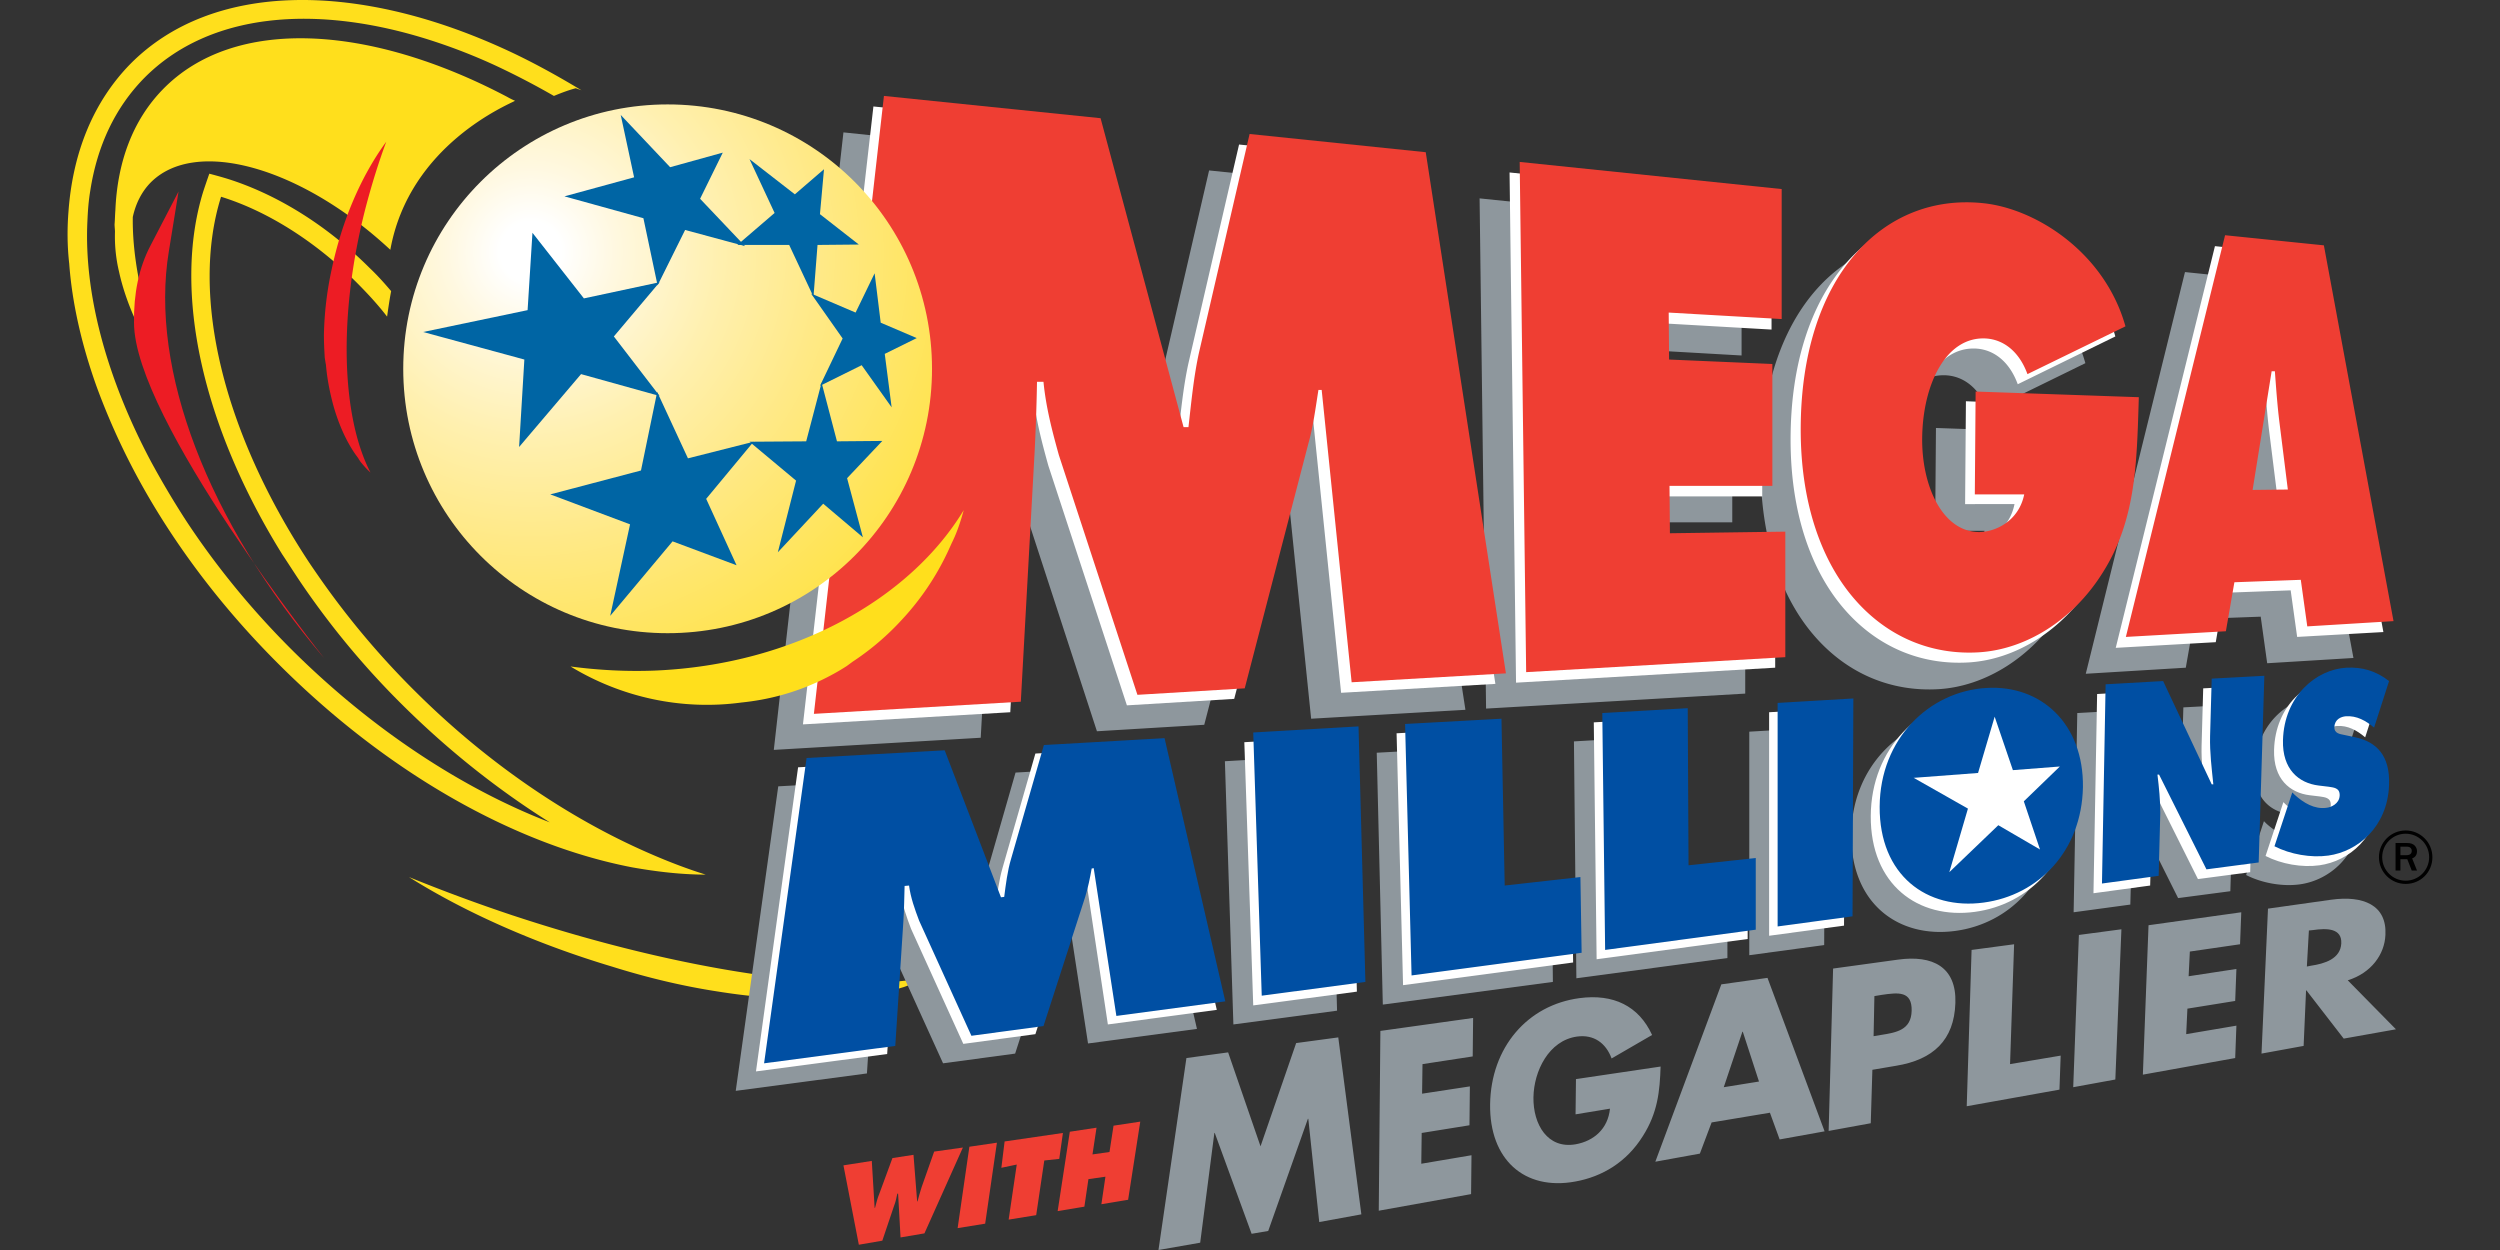 <svg xmlns="http://www.w3.org/2000/svg" viewBox="0 0 529.17 264.58"><rect x="0" y="0" width="529.17" height="264.58" fill="#333333" stroke="none"/><defs><radialGradient id="a" cx="200.49" cy="200.29" r="116.41" gradientTransform="matrix(1.29 0 0 -1.29 -144.18 320.58)" gradientUnits="userSpaceOnUse"><stop offset=".05" stop-color="#fff"/><stop offset=".14" stop-color="#fff8e0"/><stop offset=".31" stop-color="#fff0af"/><stop offset=".48" stop-color="#ffe986"/><stop offset=".64" stop-color="#ffe562"/><stop offset=".79" stop-color="#ffe241"/><stop offset=".91" stop-color="#ffe028"/><stop offset="1" stop-color="#ffdf1c"/></radialGradient></defs><path fill="#ffdf1c" d="M108.59 193.785a361.381 361.381 0 0 1-22.028-8.143c11.828 7.457 26.914 14.142 42.942 18.942 7.37 2.314 14.57 4.029 21.513 5.143 2.657.429 5.057.771 7.457 1.028l1.714.172.686.086c4.714.428 9.342.685 13.628.514 6-.172 11.142-.857 15.256-2.143l1.458-.428.257-.086.685-.257c1.286-.515 2.486-1.029 3.514-1.629-17.827 3.343-50.998-1.285-87.082-13.2z"/><g fill="#8e979d"><path d="m178.53 28.02 45.856 4.8 17.57 65.311h1.029c.6-5.228 1.114-10.714 2.228-15.77l10.714-46.285 37.285 3.857 16.97 110.31-32.656 1.886-6.342-61.883h-.686c-.6 3.771-1.114 7.8-2.143 11.4L254.9 153.414l-22.714 1.371-16.542-50.74c-1.457-5.23-2.743-10.2-3.257-15.514l-1.371-.086a430.894 430.894 0 0 1-.515 15l-2.914 52.712-43.798 2.57zM313.182 41.99l55.455 5.743v27.513l-23.913-1.371.086 9.943 21.856.942v25.8h-21.77l.085 10.028 24.428-.343v26.57l-54.855 3.171zM444.234 91.789c-.428 14.142-.6 25.97-7.628 37.112-6.428 10.286-16.456 16.371-26.227 16.971-9.943.6-19.2-3.171-26.142-11.056-7.114-8.057-11.571-20.4-11.571-36.085 0-32.313 17.399-50.226 38.741-47.912 11.142 1.2 25.628 10.457 29.999 26.056L420.75 86.989c-1.715-4.714-4.972-7.286-8.743-7.543-8.571-.514-13.457 9.857-13.542 21.17-.086 10.372 4.457 19.886 12.17 19.8 3.686-.086 8.315-2.486 9.429-8.057h-10.457l.172-21.77zM468.32 111.416l4.028-25.113h.685c.257 3.514.515 7.114.943 10.628l1.8 14.4zm-3.858 19.628 14.057-.514 1.371 9.857 18.257-1.114-14.743-79.54-20.913-2.143-21 85.025 21.171-1.285zM259.27 161.129l22.285-1.286 1.457 54.084-21.942 2.914zM291.412 159.329l20.399-1.114.686 35.313 16.028-1.715.17 16.028-35.998 4.8zM333.153 156.929l18-1.029.256 33.256 14.228-1.542v15.17l-31.97 4.286zM370.266 154.872l16.028-.943-.172 46.113-15.856 2.142zM414.236 166.271c4.456-.342 7.114 3.258 7.028 7.886-.086 4.971-3.086 8.657-7.286 9.171-4.285.514-7.285-2.657-7.2-7.714.086-4.8 3-9 7.458-9.343zm.257-14.656c-12.086.686-22.542 10.714-22.628 25.113-.086 14.571 10.028 21.942 22.028 20.314 11.485-1.543 20.742-10.886 20.999-24.428.171-13.37-8.828-21.6-20.4-21zM439.692 150.93l12.17-.686 10.286 21.856h.343c-.429-3.343-.772-6.771-.686-10.2l.343-12.17 11.142-.6-1.2 39.512-11.056 1.457-10.028-20.056h-.343c.343 2.828.6 5.4.6 8.142l-.343 13.286-12 1.628zM479.204 173.814l.515.514c1.885 1.715 4.2 3.086 6.685 2.743 1.029-.086 2.743-.857 2.829-2.571s-1.286-1.714-2.315-1.886l-2.142-.257c-4.2-.514-7.714-3.428-7.543-9.6.257-9.342 7.028-15 13.457-15.342 3.342-.171 6.257.686 9 2.829l-3.172 9.856c-1.714-1.457-3.685-2.571-6-2.4-.943.086-2.314.6-2.4 2.229-.085 1.457 1.286 1.543 2.057 1.714l2.4.514c4.372.943 7.372 3.772 7.114 10.114-.342 8.914-6.685 14.057-12.856 14.914-3.686.514-8.057-.257-11.4-1.971zM164.73 166.443l29.228-1.629 11.914 31.113.686-.085c.343-2.657.685-5.486 1.457-8.143l6.942-24.17 25.542-1.457 12.857 55.712-23.056 3.085-4.8-31.284-.429.086c-.342 1.97-.771 4.028-1.371 6l-8.828 27.341-15.257 2.057-11.057-24.342c-.942-2.485-1.8-4.885-2.142-7.457l-.943.086c-.086 2.486-.086 4.971-.257 7.457l-1.714 26.399-27.77 3.686z"/></g><g fill="#fff"><path d="m184.873 22.534 45.855 4.714L248.3 92.646h1.029c.6-5.229 1.114-10.714 2.228-15.771L262.27 30.59l37.284 3.857 16.971 110.31-32.656 1.886-6.343-61.884h-.685c-.6 3.772-1.114 7.714-2.143 11.4l-13.457 51.77-22.713 1.37L221.9 98.56c-1.457-5.229-2.743-10.2-3.257-15.514h-1.371a430.894 430.894 0 0 1-.515 15l-2.914 52.712-43.884 2.571zM319.525 36.505l55.455 5.743V69.76l-23.913-1.371.085 9.942 21.857.943v25.799h-21.771l.086 10.028 24.427-.343v26.57l-54.855 3.172zM450.577 86.217c-.429 14.143-.6 25.97-7.628 37.113-6.429 10.286-16.457 16.285-26.228 16.885-9.942.6-19.2-3.171-26.142-11.056-7.114-8.057-11.57-20.4-11.57-36.085 0-32.313 17.399-50.226 38.74-47.912 11.143 1.2 25.628 10.457 30 26.056l-20.657 10.114c-1.714-4.714-4.971-7.286-8.742-7.543-8.571-.514-13.457 9.771-13.543 21.17-.085 10.286 4.457 19.886 12.171 19.8 3.686-.086 8.314-2.485 9.428-8.057H415.95l.171-21.77zM474.662 105.845l4.028-25.113h.686c.257 3.514.514 7.114.943 10.628l1.8 14.4zm-3.857 19.628 14.056-.514 1.372 9.857 18.256-1.029-14.742-79.54-20.914-2.143-20.999 85.026 21.17-1.2z"/></g><g fill="#ef3e33"><path d="m187.101 20.306 45.856 4.714 17.57 65.397h1.029c.6-5.228 1.114-10.714 2.229-15.77l10.713-46.285 37.285 3.857 16.97 110.31-32.655 1.886-6.343-61.883h-.686c-.6 3.771-1.114 7.8-2.142 11.4L263.47 145.7l-22.714 1.371-16.627-50.74c-1.458-5.23-2.743-10.2-3.257-15.514H219.5a430.894 430.894 0 0 1-.514 14.999l-2.914 52.712-43.799 2.572zM321.668 34.277l55.455 5.742v27.513l-23.914-1.371.086 9.943 21.856.942v25.8h-21.77l.085 10.028 24.428-.343v26.57l-54.855 3.171zM452.72 84.075c-.429 14.142-.6 25.97-7.629 37.112-6.428 10.286-16.456 16.286-26.227 16.886-9.943.6-19.2-3.172-26.142-11.057-7.114-8.057-11.57-20.4-11.57-36.084 0-32.314 17.398-50.227 38.74-47.913 11.143 1.2 25.628 10.457 30 26.056L429.148 79.19c-1.714-4.714-4.971-7.285-8.742-7.542-8.571-.515-13.457 9.856-13.543 21.17-.085 10.285 4.457 19.885 12.171 19.8 3.6-.086 8.314-2.486 9.429-7.972h-10.457l.171-21.77zM476.805 103.702l4.028-25.113h.686c.257 3.514.514 7.114.942 10.628l1.8 14.4zm-3.857 19.543 14.056-.515 1.372 9.857 18.256-1.114-14.742-79.54-20.914-2.143-20.999 85.026 21.17-1.2z"/></g><path fill="#ffdf1c" d="M14.48 44.99c.857-12.428 5.142-23.313 13.113-31.456 17.228-17.399 47.57-17.485 78.769-3.342 5.314 2.4 10.542 5.228 15.856 8.4.257.17.6.342.857.514-.428-.172-.771-.257-1.2-.429-1.628.429-3.171 1.029-4.628 1.629a165.261 165.261 0 0 0-12.171-6.343 120.603 120.603 0 0 0-13.8-5.4C66.763.678 44.221 2.735 30.593 16.45c-6.257 6.342-10.028 14.485-11.485 23.913-.343 2.057-.514 4.2-.6 6.343-.772 15.256 3.943 33.084 13.456 50.998a188.86 188.86 0 0 0 7.372 12.428c6.257 9.514 13.885 18.942 22.799 27.77 16.542 16.37 35.57 28.97 54.255 36.17-10.8-6.771-21.342-15.085-31.113-24.77a173.741 173.741 0 0 1-21.942-26.485c-1.2-1.8-2.4-3.686-3.6-5.485-16.97-27.342-23.228-55.713-16.714-76.798a191.3 191.3 0 0 1 1.286-3.77c1.286.342 2.571.685 3.943 1.113 10.028 3.172 20.656 9.514 29.998 18.857 1.629 1.543 3.086 3.171 4.543 4.885-.343 1.8-.6 3.6-.857 5.4-1.971-2.571-4.2-4.971-6.6-7.371-9-8.914-19.113-15.085-28.542-18-6.6 21 .515 50.056 18.857 77.74 1.114 1.63 2.228 3.258 3.343 4.8a175.032 175.032 0 0 0 19.027 22.285c14.4 14.314 30.856 25.714 47.227 33.17 4.714 2.143 9.428 4.029 14.143 5.486-5.057 0-10.286-.6-15.6-1.543-24.856-4.8-51.684-19.97-74.568-42.77-12.771-12.685-23.057-26.57-30.514-40.541a146.155 146.155 0 0 1-8.314-18.6c-3.17-8.913-5.142-17.656-5.742-25.884-.429-3.771-.429-7.371-.172-10.8z"/><path fill="#ffdf1c" d="M24.422 44.476c.428-10.2 3.685-19.028 10.028-25.542 15.085-15.513 43.713-13.8 72.854 1.543.6.343 1.115.6 1.715.857-1.286.772-22.37 9.257-26.4 31.542C63.85 35.39 41.308 28.962 31.794 38.734c-1.886 1.97-3.086 4.456-3.686 7.2-.085 5.913.858 12.427 2.658 19.199 1.457 5.228 3.428 10.628 6 16.199-6-8.057-9.943-16.37-11.572-23.828a32.166 32.166 0 0 1-.857-8.4c0-.514-.086-1.114-.086-1.628.086-1.028.086-1.971.172-3z"/><path fill="#ed1c24" d="m31.879 51.933 5.914-11.4-2.057 12.686c-4.114 24.942 8.228 57.169 32.913 86.14 0 0-40.284-50.656-40.284-71.055-.086-6.171 1.028-11.657 3.514-16.371z"/><path fill="#ffdf1c" d="M138.846 141.93c-6.171.257-12.257-.086-18.085-.858 10.714 6.514 23.485 9.343 36.17 7.629 5.914-.6 11.485-2.143 16.714-4.629 1.971-.942 3.857-1.971 5.571-3.085l1.286-.943.514-.343a55.298 55.298 0 0 0 9.685-8.314 56.055 56.055 0 0 0 9.943-14.656l.857-1.886.171-.343.429-.943c.771-1.8 1.371-3.685 1.885-5.571-11.4 18.856-35.998 32.656-65.14 33.942z"/><path fill="#ed1c24" d="M77.391 43.962c1.286-4.886 2.743-9.6 4.372-13.971-5.4 7.371-9.429 16.885-11.571 27.085a71.164 71.164 0 0 0-1.629 13.8c0 1.713.086 3.256.171 4.799l.172 1.114.086.429c.257 3.085.857 6 1.628 8.828 1.114 3.857 2.657 7.285 4.543 10.028l.685.943.086.171.343.515c.686.857 1.371 1.628 2.143 2.314-6.086-11.743-6.943-33.085-1.029-56.055z"/><g fill="#fff"><path d="m263.384 157.1 22.37-1.285 1.458 54.083-21.942 2.915zM295.612 155.215l20.399-1.114.685 35.312 16.028-1.714.257 16.028-35.998 4.8zM337.353 152.9l18.085-1.028.257 33.256 14.228-1.543v15.171l-31.97 4.286zM374.466 150.758l16.028-.943-.172 46.112-15.856 2.143zM418.435 162.157c4.457-.342 7.114 3.257 7.029 7.886-.086 4.971-3.086 8.657-7.286 9.17-4.285.515-7.285-2.656-7.2-7.713.086-4.714 2.915-8.914 7.457-9.343zm.172-14.57c-12.085.685-22.542 10.713-22.628 25.113-.086 14.57 10.028 21.942 22.028 20.313 11.485-1.542 20.742-10.885 20.999-24.427.257-13.371-8.743-21.685-20.4-21zM443.892 146.9l12.17-.685 10.286 21.856h.343c-.343-3.342-.772-6.77-.686-10.2l.343-12.17 11.142-.6-1.2 39.513-11.056 1.457-10.029-20.057h-.342c.342 2.829.6 5.4.6 8.143l-.343 13.285-12 1.629zM483.319 169.786l.514.514c1.886 1.714 4.2 3.085 6.685 2.743 1.029-.086 2.743-.857 2.829-2.572s-1.372-1.714-2.314-1.885l-2.143-.257c-4.2-.515-7.714-3.429-7.543-9.6.257-9.343 7.029-15 13.457-15.342 3.343-.172 6.257.685 9 2.828l-3.172 9.857c-1.714-1.457-3.685-2.571-6-2.4-.942.086-2.314.6-2.4 2.228-.085 1.458 1.286 1.543 2.058 1.715l2.4.514c4.37.943 7.37 3.771 7.114 10.114-.343 8.914-6.6 14.056-12.857 14.914-3.686.514-8.057-.258-11.4-1.972zM168.93 162.414l29.228-1.628 11.914 31.113.686-.086c.342-2.657.685-5.485 1.457-8.142l6.942-24.17 25.542-1.458 12.857 55.712-23.056 3.086-4.715-31.285h-.428c-.343 1.972-.772 4.029-1.371 6l-8.829 27.342-15.256 2.057-11.057-24.342c-.943-2.485-1.8-4.885-2.143-7.457l-.943.086c-.085 2.486-.085 4.971-.257 7.457l-1.714 26.399-27.77 3.685z"/></g><g fill="#004fa3"><path d="m265.27 155.043 22.285-1.285 1.457 54.083-21.942 2.914zM297.411 153.243l20.4-1.114.685 35.313 16.028-1.8.257 16.028-35.998 4.8zM339.153 150.93l18.085-1.03.171 33.257 14.228-1.543v15.17l-31.884 4.286zM376.266 148.786l16.028-.942-.172 46.112-15.856 2.143zM445.691 144.844l12.171-.686 10.286 21.856h.343c-.343-3.342-.772-6.77-.686-10.2l.343-12.17 11.142-.6-1.2 39.513-11.056 1.457-10.029-20.057h-.343c.343 2.829.6 5.4.6 8.143l-.342 13.285-12 1.629zM485.204 167.729l.514.514c1.886 1.714 4.2 3.085 6.686 2.743 1.028-.086 2.743-.858 2.828-2.572s-1.371-1.714-2.314-1.885l-2.143-.258c-4.2-.514-7.714-3.428-7.542-9.6.257-9.342 7.028-14.999 13.457-15.341 3.342-.172 6.256.685 9 2.828l-3.172 9.857c-1.714-1.457-3.686-2.572-6-2.4-.943.086-2.314.6-2.4 2.228-.086 1.457 1.286 1.543 2.057 1.715l2.4.514c4.371.943 7.371 3.771 7.114 10.114-.343 8.914-6.685 14.056-12.856 14.913-3.686.515-8.057-.257-11.4-1.97zM170.73 160.443l29.228-1.628 11.914 31.113.686-.086c.342-2.657.685-5.485 1.457-8.057l6.942-24.085 25.542-1.457 12.857 55.712-23.057 3.086-4.8-31.284-.428.085c-.343 1.972-.771 4.029-1.371 6l-8.828 27.342-15.257 2.057-11.057-24.342c-.943-2.486-1.8-4.886-2.143-7.457l-.942.086c-.086 2.485-.086 4.971-.257 7.457l-1.715 26.399-27.77 3.685zM420.492 145.615c-12.085.686-22.542 10.714-22.627 25.113-.086 14.571 10.028 21.942 22.027 20.314 11.571-1.543 20.743-10.885 21-24.428.171-13.37-8.829-21.685-20.4-20.999z"/></g><path fill="#fff" d="m436.006 162.243-7.628 7.371 3.428 10.2-8.828-5.143-10.371 9.943 3.943-13.457-11.486-6.514 13.628-1.029 3.515-11.913 3.857 11.313z"/><path d="M511.603 184.27h-1.114l-.943-2.4h-1.457v2.4h-1.028v-5.828h2.485c.686 0 1.2.172 1.543.515s.514.771.514 1.2c0 .771-.343 1.285-1.028 1.542zm-3.514-3.256h1.286c.343 0 .685-.086.857-.257s.257-.343.257-.686c0-.257-.086-.429-.257-.6s-.429-.257-.772-.257h-1.37z"/><path d="M509.203 187.1c-3.085 0-5.657-2.486-5.657-5.658s2.572-5.657 5.657-5.657 5.657 2.486 5.657 5.657-2.485 5.657-5.657 5.657zm0-10.629c-2.742 0-4.97 2.229-4.97 4.971s2.228 4.972 4.97 4.972 4.972-2.229 4.972-4.972-2.229-4.97-4.972-4.97z"/><path fill="url(#a)" d="M213.5 91.09c0 36.1-29.2 65.3-65.3 65.3s-65.3-29.2-65.3-65.3 29.2-65.3 65.3-65.3 65.3 29.2 65.3 65.3z" transform="translate(14.308) scale(.857)"/><g fill="#0065a4"><path d="m173.559 45.333 8.228 6.429-8.742.085-.857 10.971-5.143-10.97h-10.971l7.885-6.772-5.314-11.4 9.6 7.457 6.171-5.314z"/><path d="m187.273 74.904 1.457 11.313-6.343-8.914-8.828 4.372 4.8-10.028-6.686-9.514 9.429 4.028 4.028-8.314 1.286 10.457 7.628 3.257z"/><path d="m174.245 106.617-9.6 10.285 3.857-15.17-9.857-8.23 12-.085 3.257-12.428 3.257 12.428 9.6-.086-7.457 7.886 3.342 12.514z"/><path d="m133.36 110.988-16.884-6.343 19.199-5.057 3.428-16.628 6.514 14.057 13.885-3.514-10.028 12.085 6.429 14.057-13.543-5.057-13.2 15.77z"/><path d="m111.676 65.647 1.028-16.371 10.886 13.885 16.027-3.428-9.685 11.485 9.685 12.6-16.627-4.629-13.114 15.428 1.114-18.513-21.428-5.829z"/><path d="m141.846 35.39 11.142-3.085-4.8 9.771 9.515 10.028-12.686-3.428-5.828 11.742-3-14.228-16.714-4.628 14.743-4.028-2.829-13.2z"/></g><g fill="#8e979d"><path d="m251.127 223.955 8.829-1.2 6.857 19.885 7.542-21.856 8.914-1.2 4.886 37.455-8.914 1.629-2.314-21.856h-.086l-8.4 23.742-3.514.6-7.8-21.342h-.085l-3 23.227-8.829 1.543zM301.097 225.24l-.086 6.258 10.114-1.543-.086 8.228-10.113 1.629-.086 6.514 10.628-1.8-.086 8.228-19.542 3.514.343-38.056 19.628-2.742-.086 8.142zM351.495 225.755c-.171 5.228-.6 9.771-3.771 14.742-3.429 5.486-8.571 8.571-14.314 9.6-10.8 1.971-18.17-4.714-18-16.371.172-12 7.886-21 18.943-22.456 7.114-.943 12.514 1.628 15.342 7.8l-8.571 4.97c-1.2-3.256-3.771-5.142-7.371-4.628-5.914.857-9.085 7.286-9.171 12.857-.086 5.743 3 10.971 8.914 9.942 3.857-.685 6.857-3.257 7.285-7.542l-7.285 1.2.085-7.457zM362.295 237.583l-2.486 6.6-9.428 1.714 13.97-37.541 9.772-1.372 12.085 32.485-9.514 1.714-2.057-5.657zm6.6-19.2h-.086l-3.943 11.743 7.457-1.2zM388.008 205.013l13.714-1.886c7.37-1.028 12.428 1.543 12.17 9.171-.256 7.886-4.713 12-12.513 13.285l-5.057.858-.343 11.313-8.914 1.629zm8.571 14.314 1.543-.258c3.257-.514 6.428-1.028 6.514-5.142.086-4.2-2.829-3.857-6.343-3.343l-1.543.257zM425.464 225.24l10.714-1.8-.258 7.2-19.627 3.515 1.028-33.085 9-1.2zM447.749 228.498l-8.914 1.628 1.2-32.227 9-1.2zM463.52 201.413l-.258 5.228 10.114-1.542-.257 6.77-10.114 1.63-.257 5.399 10.628-1.8-.257 6.857-19.542 3.514 1.2-31.627 19.628-2.743-.257 6.771zM507.146 217.87l-11.056 1.97-7.886-10.199h-.086l-.514 11.743-8.914 1.628 1.372-30.684 13.37-1.886c6.772-.943 11.829 1.114 11.486 7.457-.172 4.114-3 8.057-7.971 9.6zm-18.856-13.286.857-.171c2.914-.429 6.257-1.457 6.428-4.714s-3.085-3.257-6-2.829l-.857.086z"/></g><g fill="#ef3e33"><path d="m184.53 245.726.6 9.942h.086c.257-1.028.514-2.057.943-3.086l2.742-7.456 4.457-.686.772 9.857h.085c.258-.943.515-1.972.857-3l2.658-7.543 6.085-.857-8.143 18.17-5.056.858-.515-9.257h-.171c-.172.857-.343 1.714-.686 2.572l-2.485 7.37-4.972.858-3.257-16.8zM205.186 242.726l5.829-.857-2.486 17.142-5.828.943zM212.643 241.611l12.343-1.8-.772 5.486-3.171.343-1.714 11.57-5.829.944 1.715-11.657-3.257.686zM226.443 239.554l5.657-.857-.857 5.657 3.6-.514.857-5.571 5.656-.857-2.57 16.542-5.658.943.857-5.829-3.6.515-.857 5.828-5.657.943z"/></g><title>Mega Millions at Iowa Lottery</title></svg>
